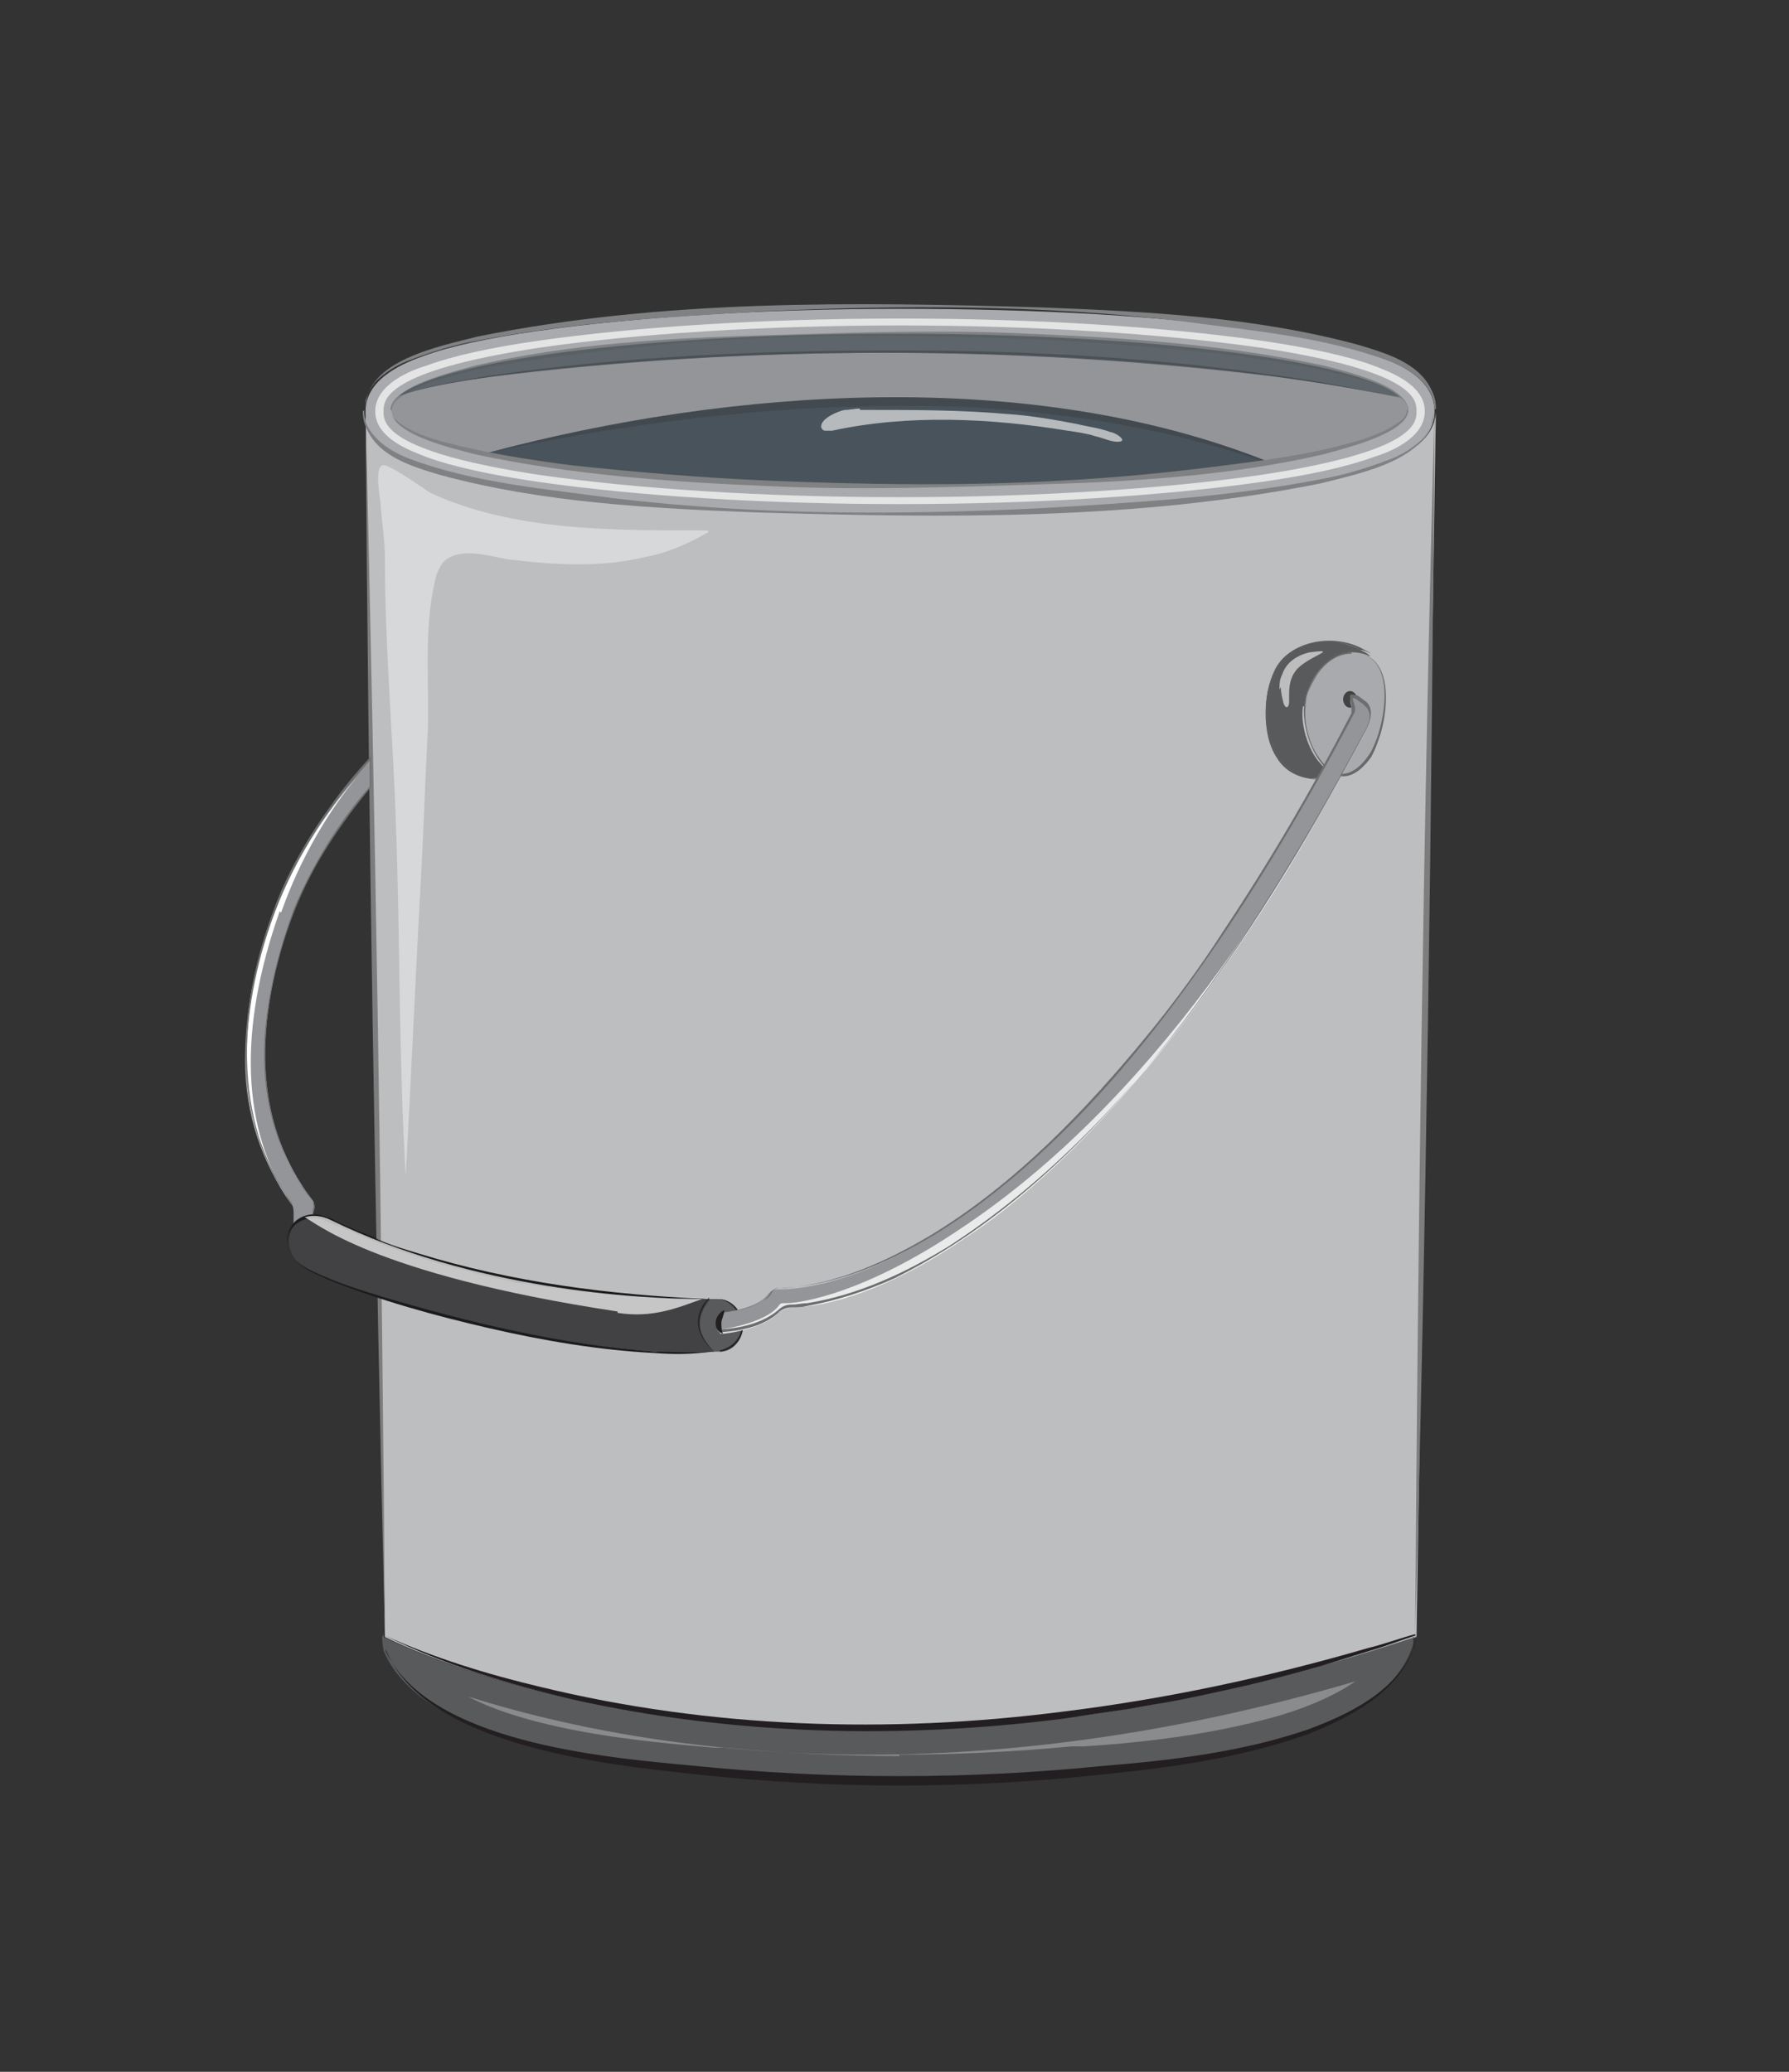 <?xml version="1.0" encoding="UTF-8"?>
<svg id="Layer_1" data-name="Layer 1" xmlns="http://www.w3.org/2000/svg" version="1.1" viewBox="0 0 129.2 149.6">
  <rect x="0" y="0" width="129.2" height="149.6" fill="#333333" stroke="none"/>
  <defs>
    <style>
      .cls-1 {
        fill: #595a5c;
      }

      .cls-1, .cls-2, .cls-3, .cls-4, .cls-5, .cls-6, .cls-7, .cls-8, .cls-9, .cls-10, .cls-11, .cls-12, .cls-13, .cls-14, .cls-15, .cls-16, .cls-17, .cls-18, .cls-19, .cls-20, .cls-21, .cls-22, .cls-23, .cls-24, .cls-25 {
        stroke-width: 0px;
      }

      .cls-2 {
        fill: #939598;
      }

      .cls-3 {
        fill: #5c5c5c;
      }

      .cls-4 {
        fill: #f2f2f2;
        opacity: .8;
      }

      .cls-5 {
        opacity: 0;
      }

      .cls-5, .cls-22 {
        fill: #424143;
      }

      .cls-6, .cls-17 {
        fill: #48535b;
      }

      .cls-6, .cls-26 {
        opacity: .7;
      }

      .cls-7 {
        fill: #42494f;
      }

      .cls-8 {
        opacity: .7;
      }

      .cls-8, .cls-11, .cls-12, .cls-13, .cls-18, .cls-21, .cls-23 {
        fill: #fff;
      }

      .cls-9 {
        fill: #1c1b1c;
      }

      .cls-10 {
        fill: #bdbec0;
      }

      .cls-11 {
        opacity: .6;
      }

      .cls-12 {
        opacity: .3;
      }

      .cls-13 {
        opacity: .6;
      }

      .cls-14 {
        fill: #231f20;
      }

      .cls-15 {
        fill: #7d7d7d;
      }

      .cls-16 {
        fill: #7f8183;
      }

      .cls-18 {
        opacity: .4;
      }

      .cls-19 {
        fill: #262626;
      }

      .cls-20 {
        fill: #6d6e6e;
      }

      .cls-21 {
        opacity: .8;
      }

      .cls-24 {
        fill: #686969;
      }

      .cls-25 {
        fill: #a8aaad;
      }
    </style>
  </defs>
  <g id="Paint_Bucket_Icon" data-name="Paint Bucket Icon">
    <path class="cls-10" d="M99.4,33.6c-2,.7-4.7,1.3-8.2,1.8-7,1.1-16.3,1.6-26.2,1.6s-19.2-.6-26.2-1.6c-3.5-.5-6.3-1.1-8.2-1.8-1.1-.4-4.2-1.5-4.2-4l1.4,88.6s29,15.2,74.5,0l1.4-88.6c0,2.5-3,3.6-4.2,4Z"/>
    <path class="cls-15" d="M102.2,118.2c.2-29.3.6-59.3,1.4-88.6-.2,29.3-.6,59.3-1.4,88.6h0Z"/>
    <path class="cls-15" d="M26.4,29.6c.7,29.3,1.2,59.3,1.4,88.6-.7-29.3-1.2-59.3-1.4-88.6h0Z"/>
    <path class="cls-1" d="M102.2,118.2h0c-45.5,15.2-74.5,0-74.5,0v-.2c0,0,0,0-.1.2,0,.1,0,.4.1,1,3.1,7.3,18.6,8.3,24.5,8.9,4.2.4,8.4.6,12.6.6,4.2,0,8.4-.2,12.6-.6,6-.5,21.5-1.5,24.5-8.9.2-.5.2-.8.1-1,0,0,0,0,0,0Z"/>
    <path class="cls-12" d="M65,126.8c-4.1,0-8.3-.2-12.5-.6-.3,0-.6,0-.9,0-3.3-.3-8.3-.7-12.9-1.9-1.9-.5-3.6-1.1-4.9-1.8,6,1.9,15.9,4.2,28.9,4.2,11.4,0,23.3-1.8,35.2-5.3-1.6,1.1-3.9,2.1-6.7,2.8-4.6,1.2-9.6,1.7-12.9,1.9-.3,0-.6,0-.9,0-4.2.4-8.4.6-12.5.6Z"/>
    <path class="cls-14" d="M102.1,119.1c.1-.3.2-.7.1-1h0s0,0,0,0h0s0,0,0,0l-2.3.8c-1.3.4-3.2,1-4.5,1.4-1.8.5-4,1.1-5.8,1.5-1.8.4-4,.9-5.8,1.2-.7.1-1.7.3-2.3.4-1.4.2-3.4.5-4.7.7-11.8,1.5-23.9,1.2-35.5-1.4-4.6-1.1-9.3-2.5-13.5-4.6,0,0,0-.2,0-.2h0s0,0,0,.1c-.1.3,0,.7.1,1-.1-.3-.2-.7-.1-1,0,0,0,0,0-.1h0s0,0,0,0v.2c3.5,1.6,7.4,2.8,11.2,3.7,12.3,3,25.2,3.4,37.7,1.8,7.4-.9,14.9-2.5,22.1-4.6.9-.2,2.6-.8,3.4-1,0,0,0,0,0,0h0c.1.3,0,.6-.1,1h0Z"/>
    <path class="cls-14" d="M27.8,119.1c3,6.7,15.8,7.8,22.3,8.4,9.9,1,19.8,1,29.7,0,4.9-.4,9.9-1,14.6-2.6,3-1.1,6.3-2.7,7.7-5.8-1.3,3.2-4.6,4.9-7.6,6.1-4.7,1.7-9.7,2.4-14.6,2.9-9.9,1.1-19.9,1.1-29.8,0-6.6-.7-19.4-2.1-22.2-8.9h0Z"/>
    <ellipse class="cls-2" cx="65" cy="29.6" rx="36.7" ry="5.5"/>
    <path class="cls-25" d="M99.4,25.7c-2-.7-4.7-1.3-8.2-1.8-7-1.1-16.3-1.6-26.2-1.6s-19.2.6-26.2,1.6c-3.5.5-6.3,1.1-8.2,1.8-1.1.4-4.2,1.5-4.2,4s3,3.6,4.2,4c2,.7,4.7,1.3,8.2,1.8,7,1.1,16.3,1.6,26.2,1.6s19.2-.6,26.2-1.6c3.5-.5,6.3-1.1,8.2-1.8,1.1-.4,4.2-1.5,4.2-4s-3-3.6-4.2-4ZM65,35.1c-20.3,0-36.7-2.5-36.7-5.5s16.4-5.5,36.7-5.5,36.7,2.5,36.7,5.5-16.4,5.5-36.7,5.5Z"/>
    <path class="cls-17" d="M91.3,33.5c0,0,.2,0,.2-.1l-2.1-.8c-22.3-7.7-50.2-.9-54.2.1.3,0,.5.2.8.3,6.7,1.3,17.2,2.1,29,2.1s19.6-.6,26.3-1.7Z"/>
    <path class="cls-7" d="M91.5,33.4c-6.9-2.4-14.2-3.6-21.5-4-9.4-.4-18.8.4-28.1,2-2.3.4-4.5.8-6.7,1.3,17.6-4.7,39.2-6.2,56.3.6h0Z"/>
    <path class="cls-4" d="M65,36.4c-9.9,0-19.1-.6-26.1-1.6-3.4-.5-6.2-1.1-8.1-1.8-1-.4-3.7-1.3-3.7-3.3s2.7-3,3.7-3.3c1.9-.7,4.6-1.3,8.1-1.8,7-1,16.3-1.6,26.1-1.6s19.1.6,26.1,1.6c3.4.5,6.2,1.1,8.1,1.8,1,.4,3.7,1.3,3.7,3.3s-2.7,3-3.7,3.3c-1.9.7-4.6,1.3-8.1,1.8-7,1-16.3,1.6-26.1,1.6ZM65,23.5c-9.8,0-19.1.6-26,1.6-11.3,1.7-11.3,3.8-11.3,4.6s0,2.9,11.3,4.6c7,1,16.2,1.6,26,1.6s19.1-.6,26-1.6c11.3-1.7,11.3-3.8,11.3-4.6s0-2.9-11.3-4.6c-7-1-16.2-1.6-26-1.6Z"/>
    <g>
      <path class="cls-16" d="M103.6,29.6c0-1.8-1.7-2.9-3.2-3.5-4.8-1.8-9.9-2.2-15-2.9-10.2-1.2-20.4-1.2-30.6-.7-6.8.4-13.6.8-20.3,2.1-1.7.3-3.3.8-4.9,1.4-.8.3-1.5.7-2.2,1.3-.5.4-.8,1-1,1.6,0,.2,0,.4,0,.6h0c0-3.5,5.4-4.5,8.1-5.2,13.4-2.7,27.2-2.5,40.8-2.1,7.7.3,15.4.7,22.8,2.7,2,.6,4.4,1.3,5.3,3.3.2.4.3.8.3,1.3h0Z"/>
      <path class="cls-16" d="M26.3,29.6c0,1.8,1.7,2.9,3.2,3.5,4.8,1.8,9.9,2.2,15,2.9,10.2,1.2,20.4,1.2,30.6.7,6.8-.4,13.6-.8,20.3-2.1,1.7-.3,3.3-.8,4.9-1.4.8-.3,1.5-.7,2.2-1.3.5-.4.8-1,1-1.6,0-.2,0-.4,0-.6h0c0,3.5-5.4,4.5-8.1,5.2-13.4,2.7-27.2,2.5-40.8,2.1-7.7-.3-15.4-.7-22.8-2.7-2-.6-4.4-1.3-5.3-3.3-.2-.4-.3-.8-.3-1.3h0Z"/>
      <path class="cls-16" d="M28.2,29.6c0-1.7,4.7-2.8,6.1-3.2,6.9-1.6,14.1-2,21.2-2.2,6.3-.2,12.6-.4,18.9-.1,7.1.3,14.2.8,21.2,2.3,1.5.4,6,1.4,6.1,3.2,0,0,0,0,0,0,0-.4-.3-.7-.6-.9-.9-.7-2.1-1.1-3.2-1.4-3-.8-6.2-1.3-9.3-1.7-4.7-.5-9.4-.9-14.1-1.1-7.1-.3-14.2-.4-21.3,0-3.9.2-7.9.6-11.8,1.1-3.1.4-6.2.8-9.3,1.7-.8.2-1.5.5-2.2.8-.4.2-.7.4-1,.6-.3.2-.6.5-.6.9h0Z"/>
      <path class="cls-16" d="M101.7,29.6c0,1.7-4.7,2.8-6.1,3.2-6.9,1.6-14.1,2-21.2,2.2-6.3.2-12.6.4-18.9.1-7.1-.3-14.2-.8-21.2-2.3-1.5-.4-6-1.4-6.1-3.2,0,0,0,0,0,0,0,.4.3.7.6.9.9.7,2.1,1.1,3.2,1.4,3,.8,6.2,1.3,9.3,1.7,4.7.5,9.4.9,14.1,1.1,7.1.3,14.2.4,21.3,0,3.9-.2,7.9-.6,11.8-1.1,3.1-.4,6.2-.8,9.3-1.7.8-.2,1.5-.5,2.2-.8.4-.2.7-.4,1-.6.3-.2.6-.5.6-.9h0Z"/>
    </g>
    <path class="cls-6" d="M28.8,28.6c6.2-2.4,44.1-5.7,72.3.1-2.7-2.6-17.9-4.6-36.2-4.6s-33,1.9-36.1,4.5Z"/>
    <g class="cls-26">
      <path class="cls-7" d="M28.8,28.6c2.1-.8,4.4-1.1,6.7-1.5,9.8-1.4,19.6-1.8,29.5-1.8,9.1,0,18.2.5,27.2,1.8,3,.4,6,1,8.9,1.6-3-.6-6-1.1-9-1.5-18.8-2.3-37.9-2.3-56.6,0-2.2.3-4.5.6-6.7,1.4h0Z"/>
    </g>
    <path class="cls-25" d="M97.6,47.1c3.5-.1,2.5,5.7,1.3,7.5-2.5,3.6-5-.9-4.7-3.6.2-1.8,1.5-3.8,3.4-3.9Z"/>
    <path class="cls-1" d="M94.2,51c.2-1.8,1.5-3.8,3.4-3.9.5,0,1,.1,1.3.3h0c0-.1-.6-.4-.7-.5-.6-.3-1.3-.5-2-.6-1.6,0-3.3.5-4.1,2-.5,1-.7,2.1-.7,3.2,0,1.1.2,2.3.8,3.2.6,1,1.6,1.5,2.7,1.5.7,0,1.4-.1,2.1-.3,0,0,0,0,0,0-1.8.2-3.2-2.9-2.9-4.9Z"/>
    <path class="cls-3" d="M94.2,51c.2-1.2.6-2.3,1.5-3.1.8-.8,2.2-1.2,3.3-.5h0c0,0,0,0,0,0-.3-.3-.7-.4-1-.6-1.5-.7-3.3-.6-4.7.4-1,.7-1.4,2-1.6,3.2-.5,3.7,1.4,6.9,5.5,5.5,0,0,0,0,0,0h0s0,0,0,0c-2.1,0-3.2-3.3-2.9-5h0ZM94.2,51c-.2,1.6.9,5,2.9,4.9h0s0,0,0,0h0s0,0,0,0h0c-4.2,1.5-6.1-1.8-5.6-5.6.1-.8.4-1.6.8-2.3,1.3-1.9,4.3-2.2,6.2-1.1.2.1.4.2.5.3,0,0,0,0,0,0h0c0,0,0,0,0,0-1-.6-2.3-.3-3.2.5-.9.8-1.4,1.9-1.5,3.1h0Z"/>
    <path class="cls-22" d="M98,50.5c0,.3-.2.6-.5.6s-.5-.3-.5-.6.2-.6.5-.6.5.3.5.6Z"/>
    <path class="cls-2" d="M22.6,87.8c0-.2,0-.4.1-.5h0c0-.2,0-.5-.1-.6-4-5.2-4.5-12-1.6-20.3,1.5-4.2,4.2-7.7,5.8-9.6v-2c-1.2,1.2-5.1,5.5-7.1,11.1-1.4,3.8-2,7.4-2,10.7,0,3.9,1.2,7.3,3.3,10.3.2.2.2.5.2.7,0,.2,0,.5,0,.8.4-.4.8-.6,1.4-.6Z"/>
    <path class="cls-23" d="M20.3,65.9c1.4-4,3.6-7.6,5.5-9.8-1.7,1.9-4.4,5.5-6,9.9-1.4,3.8-2,7.4-2,10.7,0,3.9,1.2,7.3,3.2,10.2-3.6-5.4-3.8-12.6-.8-21.1Z"/>
    <path class="cls-20" d="M22.6,87.8c0-.3.3-.7,0-1-.3-.4-.5-.7-.8-1.1-.3-.5-.7-1.1-.9-1.6-1.6-3.1-2.1-6.8-1.7-10.2.3-2.8,1-5.5,2-8.2,1.3-3.2,3.3-6.4,5.5-8.9,0,0,0-2,0-2h.1c-1,1.2-2,2.3-2.9,3.6-2.7,3.7-4.6,8-5.5,12.4-.8,3.7-.8,7.7.3,11.3.5,1.5,1.1,2.8,1.9,4.1.2.3.5.6.6,1,0,.4,0,.8,0,1.1.3-.4.9-.6,1.4-.6h0ZM22.6,87.8c-.5,0-1,.2-1.4.6h0s0,0,0,0c0-.5.1-1-.1-1.4-.6-.9-1.2-1.8-1.6-2.7-2-4.2-2.1-9-1.2-13.5.9-4.5,2.8-8.8,5.5-12.5.9-1.3,1.9-2.5,3-3.7v.2s0,2,0,2c-2.2,2.7-4.2,5.6-5.5,8.9-.9,2.3-1.6,4.7-1.9,7.1-.6,3.8-.2,7.8,1.5,11.3.1.3.3.7.5.9.1.2.4.7.6.9.2.3.4.6.6.9,0,.2.1.3,0,.5,0,.2,0,.3-.1.5h0Z"/>
    <path class="cls-24" d="M97.6,47.1c3,0,2.7,3.9,2.1,5.9-.2.6-.4,1.2-.7,1.7-.8,1.1-1.9,1.9-3.1.9-1.2-1.1-1.7-2.8-1.7-4.3,0-1,.5-1.9,1-2.7.6-.8,1.4-1.4,2.4-1.4h0ZM97.6,47.1c-1.5,0-2.6,1.4-3.1,2.7-.5,1.4-.3,2.9.3,4.2.2.4.5.8.8,1.2,1.3,1.4,2.6.4,3.4-.9,1.1-2,2-7.2-1.4-7.2h0Z"/>
    <path class="cls-1" d="M53.3,94.6c-.3-.5-.9-.8-1.5-.8-.2,0-.3,0-.6,0-.8.9-1.3,2.3.3,3.8.2,0,.3,0,.5,0,.8,0,1.4-.6,1.6-1.4.1-.4,0-1-.3-1.5Z"/>
    <path class="cls-22" d="M51.2,93.8c-4.1,0-16.7-.5-27.3-5.7-1-.5-2.1-.4-2.7.5-.4.5-.5,1.5.1,2.3,1.5,2,20.7,7.5,30.3,6.7-1.6-1.5-1.1-2.8-.3-3.8Z"/>
    <g>
      <path class="cls-19" d="M52,97.5c1-.2,1.8-1.2,1.5-2.2-.2-.7-.8-1.4-1.6-1.5-.3,0-.5,0-.8,0,.3,0,.5,0,.8,0,.8,0,1.5.7,1.7,1.5.3,1.1-.5,2.2-1.6,2.3h0Z"/>
      <path class="cls-19" d="M51.2,93.8c-1.1,1.4-.8,2.6.3,3.7.2,0,.3,0,.5,0-.2,0-.3,0-.5,0-1.3-1.1-1.5-2.6-.3-3.8h0Z"/>
    </g>
    <path class="cls-2" d="M98.6,50.9c-.4-.3-.7-.7-1-.5s.2.8,0,1.2c-11.5,22.2-22.2,32.3-29.1,36.9-6.6,4.4-11.2,4.6-12.1,4.6s-.2,0-.2,0h0c-.3,0-.5.1-.7.3-.7,1-2.6,1.3-3.5,1.4h0c-.2.3-.4.8-.1,1.4,0,0,0,0,.1,0,.5,0,2.7-.2,4.1-1.4.2-.2.5-.3.9-.4,1.8-.1,6.1-.8,12.1-4.7,4.5-3,9.1-7.2,13.6-12.5,5.5-6.6,10.9-14.9,16-24.7.1-.2.2-.5.2-.8,0-.4,0-.7-.3-.9Z"/>
    <path class="cls-21" d="M82.8,77.2c5.5-6.6,10.9-14.9,16-24.7,0,0,0,0,0,0-11.5,22.2-22.7,31.8-29.7,36.4-6.6,4.4-11.1,5.2-12.4,5.2s-.2,0-.2,0c0,0-.1,0-.2.1-.8,1.2-3.5,1.7-4.3,1.8,0,0,0,.2,0,.3,0,0,0,0,.1,0,0,0,0,0,.2,0,.9-.1,2.9-.5,3.8-1.4.3-.3.8-.5,1.2-.5,1.6,0,5.9-.7,11.8-4.6.9-.6,1.8-1.2,2.6-1.8,3.7-2.8,7.3-6.3,10.9-10.6Z"/>
    <path class="cls-20" d="M52,96.2c1.5-.1,3.1-.4,4.2-1.4.3-.3.7-.4,1-.4.4,0,.7,0,1.1-.1,2.2-.4,4.3-1.1,6.3-2,15.2-7.5,26.2-25,34-39.6.3-.5.5-1.3,0-1.7,0,0-.2-.2-.2-.2-.2-.1-.5-.4-.7-.4,0,0,0,0,0,0,0,.3.3.7.1,1.1-3.5,6.6-7.3,13.1-11.7,19.2-3.6,5-7.6,9.7-12.2,13.7-4.7,4.1-11.2,8.4-17.6,8.6-.3,0-.5.2-.6.4-.1.2-.3.4-.6.5-.9.6-1.9.8-2.9.8,1,0,2.1-.3,2.9-.8.2-.1.4-.3.5-.5.1-.2.4-.4.6-.4.2,0,.3,0,.5,0,3.8-.3,7.3-1.9,10.5-3.8,6.1-3.7,11.2-9,15.7-14.5,1.9-2.3,3.8-4.9,5.4-7.4,3.4-5.1,6.5-10.4,9.3-15.8,0,0,0,0,0,0,0-.2,0-.3,0-.5,0-.2-.1-.4-.1-.6,0,0,0-.1,0-.2.1-.1.3,0,.5,0,.2.1.4.3.7.5.5.5.3,1.3,0,1.9-7.4,13.9-16.7,28.7-30.2,37.4-3.1,1.9-6.5,3.5-10.2,4.1-.4,0-.7.1-1.1.1-.4,0-.7.1-1,.4-1.2,1-2.8,1.3-4.2,1.4h0Z"/>
    <path class="cls-14" d="M52.3,94.7c0,.2-.2.6-.2.8,0,.3,0,.5.1.8-.8-.3-.6-1.4.1-1.7h0Z"/>
    <path class="cls-11" d="M92.4,49.8c0-.4,0-.7.2-1.1.3-.9,1.1-1.4,2-1.6,2.3-.3-.2.3-1,1.3-.4.5-.5,1.1-.5,1.7,0,.2,0,.4,0,.6,0,.3-.2.6-.4.1-.1-.4-.2-.8-.2-1.2Z"/>
    <path class="cls-5" d="M77.6,128c6-.5,21.5-1.5,24.5-8.9.2-.5.2-.8.1-1,0,0,0,0,0,0h0s1.4-88.5,1.4-88.5c0,1.4-.9,2.3-1.9,3,.2,5.8.1,11.6,0,17.4-.1,11.8-.5,23.6-1.7,35.3-.5,5.4-1.3,10.9-2.3,16.3-.8,4.7-2.3,9.4-5.5,12.9-3.3,3.7-8.1,5.7-12.7,7.5-5.8,2.3-11.6,4.6-17.5,6.5.9,0,1.9,0,2.8,0,4.2,0,8.4-.2,12.6-.6Z"/>
    <path class="cls-18" d="M51.2,38.4c-1.4.8-2.9,1.5-4.5,1.8-3.3.8-6.6.6-9.9.2-1.4-.2-3.6-1-4.8.2-.3.4-.5.9-.6,1.4-.8,3.5-.4,7.2-.5,10.7-.2,3.6-.3,7.2-.5,10.7-.4,7.2-.7,14.3-1.1,21.5-.5-8.4-.4-16.8-.7-25.2-.2-6.4-.8-12.8-.8-19.3,0-1.3-.2-2.5-.3-3.8,0-.5-.5-2.7.1-3,.4-.2,3,1.7,3.5,2,6.1,2.8,13.4,2.7,20,2.7Z"/>
    <path class="cls-9" d="M51,93.8c-4.4,0-8.8-.4-13.1-1.1-.5,0-1.5-.3-2-.4-.5-.1-1.5-.3-2-.5-.5-.1-1.5-.4-2-.5-.6-.2-1.4-.4-1.9-.6-1.3-.4-2.6-.9-3.8-1.4-.5-.2-1.3-.6-1.9-.8-.2-.1-.7-.3-.9-.4-.6-.2-1.3-.2-1.9.2-1,.6-1,2.2,0,2.9.7.5,1.5.8,2.2,1.1,1.2.5,2.5.9,3.8,1.3,6.4,1.9,13,3.5,19.8,4,1.3,0,2.7.1,4,0h0c-1.3.2-2.7.2-4,.1-4-.2-8.1-.9-12-1.8-3.9-.9-7.9-2-11.6-3.5-.6-.3-1.2-.5-1.8-.9-.3-.2-.6-.4-.8-.7-.6-.8-.5-2.2.5-2.8.6-.4,1.4-.4,2-.1.3,0,.7.3.9.4.3.1,1.1.5,1.4.6.3.1,1.1.4,1.4.6.9.4,1.9.7,2.9,1,6.8,2.1,13.9,3,20.9,3.3h0Z"/>
    <path class="cls-8" d="M44.6,94.8c2.6.4,4.4-.4,6.1-1-4.6,0-16.6-.7-26.8-5.7-.6-.3-1.3-.4-1.9-.2.6.2,4.7,4.1,22.6,6.8Z"/>
    <path class="cls-13" d="M62.1,29.6c.2,0,.5,0,.7,0,3.3,0,6.6,0,10,.3,1.6.1,3.3.4,4.9.7.8.2,1.7.3,2.5.6.3,0,1.4.7.5.7-.5,0-1.1-.3-1.6-.4-.6-.2-1.3-.3-2-.4-5.5-.9-11.5-1.2-17,0-.2,0-.3,0-.5,0-.2,0-.3-.2-.3-.3,0-.6,1.2-1.1,1.7-1.2.4,0,.7-.1,1.1-.1Z"/>
  </g>
</svg>